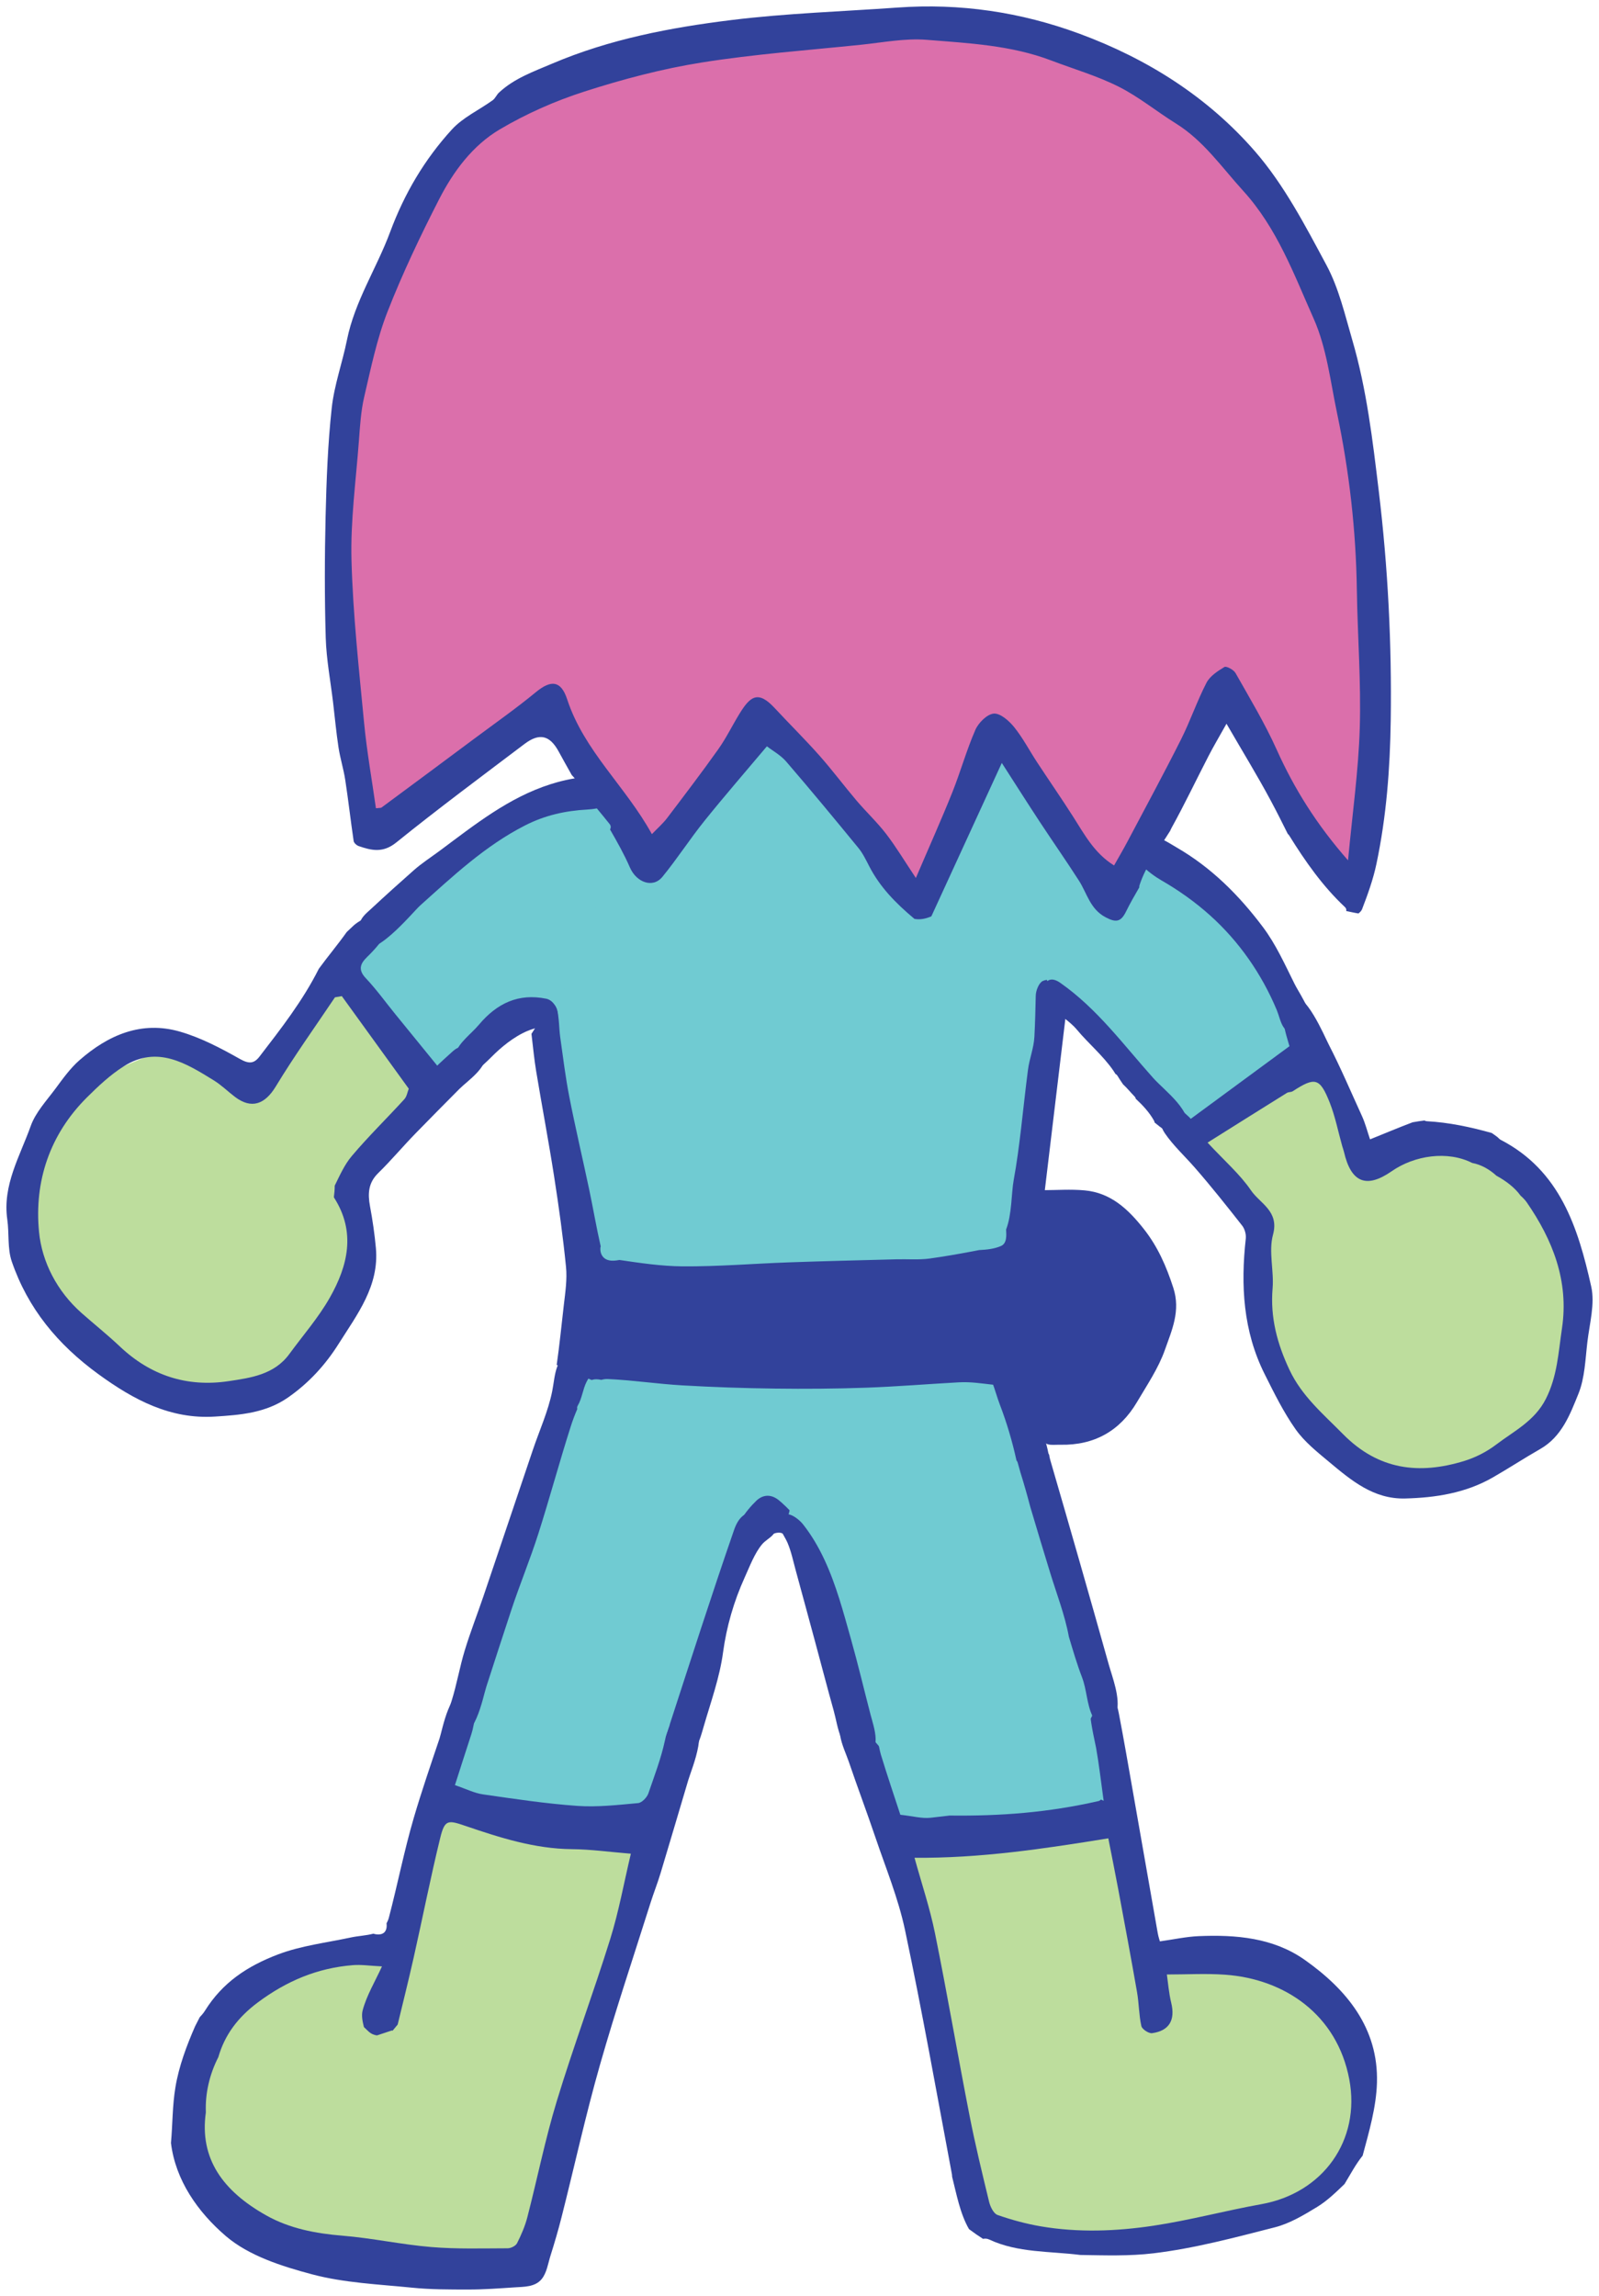 <svg xmlns="http://www.w3.org/2000/svg" xmlns:xlink="http://www.w3.org/1999/xlink" version="1.1" width="124.193" height="178.239" viewBox="-0.042 -0.2 124.193 178.239">
  <!-- Exported by Scratch - http://scratch.mit.edu/ -->
  <g id="space">
    <g id="monet-e">
      <g id="monet-puppet-back">
        <g id="Group">
          <path id="Shape" fill="#70CBD2" stroke="none" stroke-width="1" d="M 48.793 141.84 L 41.243 141.44 L 35.651 139.742 L 34.631 138.843 L 35.651 135.948 L 36.216 133.45 L 38.51 132.151 L 42.404 131.35 L 47.702 133.15 L 50.491 133.349 L 52.288 134.623 L 52.288 136.859 C 52.288 136.859 51.09 139.243 51.19 139.542 C 51.29 139.842 50.092 141.84 50.092 141.84 L 48.793 141.84 Z "/>
          <path id="Shape" fill="#BDDD9D" stroke="none" stroke-width="1" d="M 48.993 141.64 L 33.753 139.742 L 30.89 151.529 L 28.327 151.03 L 19.44 154.445 L 15.946 158.821 L 15.148 162.317 L 15.148 167.211 L 17.444 171.806 L 24.033 175.402 L 33.753 176.002 L 40.4 175.502 L 45.399 160.719 L 50.391 142.839 L 48.993 141.64 "/>
          <path id="Shape" fill="#32429B" stroke="none" stroke-width="1" d="M 50.318 139.02 C 50.21 139.337 49.813 139.75 49.518 139.777 C 47.948 139.92 46.357 140.104 44.795 139.994 C 42.342 139.82 39.902 139.45 37.465 139.099 C 36.806 139.005 36.18 138.683 35.292 138.382 C 35.284 138.38 36.463 134.755 36.568 134.425 C 36.839 133.58 37.066 132.142 36.216 131.51 C 34.94 130.561 34.313 134.117 34.095 134.766 C 33.406 136.814 32.702 138.857 32.094 140.931 C 31.346 143.482 30.836 146.102 30.16 148.675 C 30.123 148.816 30.06 148.967 29.98 149.112 C 30.027 149.479 29.943 149.87 29.519 149.957 C 29.332 149.996 29.141 149.969 28.954 149.915 C 28.395 150.064 27.783 150.085 27.207 150.209 C 25.313 150.616 23.347 150.843 21.556 151.523 C 19.149 152.439 17.237 153.712 15.875 155.898 C 15.762 156.08 15.62 156.241 15.472 156.398 C 15.349 156.634 15.233 156.865 15.112 157.1 C 14.446 158.623 13.853 160.206 13.582 161.841 C 13.343 163.283 13.366 164.722 13.237 166.165 C 13.588 169.055 15.32 171.526 17.506 173.396 C 19.291 174.922 21.849 175.735 24.194 176.359 C 26.697 177.025 29.355 177.133 31.954 177.395 C 33.398 177.541 34.86 177.538 36.313 177.539 C 37.53 177.541 38.725 177.451 39.938 177.371 C 40.662 177.324 41.506 177.35 42.017 176.742 C 42.427 176.256 42.525 175.507 42.712 174.918 C 43.027 173.922 43.318 172.929 43.575 171.916 C 44.574 167.98 45.448 163.974 46.567 160.063 C 47.768 155.859 49.16 151.709 50.478 147.539 C 50.726 146.752 51.035 145.983 51.271 145.193 C 51.99 142.791 52.707 140.389 53.418 137.984 C 53.692 137.055 55.244 133.526 53.313 133.2 C 52.061 132.988 51.8 133.996 51.593 134.956 C 51.3 136.321 50.769 137.699 50.318 139.02 Z M 47.355 150.325 C 46.038 154.549 44.485 158.699 43.198 162.93 C 42.298 165.886 41.691 168.931 40.916 171.926 C 40.736 172.623 40.442 173.301 40.117 173.945 C 40.012 174.152 39.64 174.338 39.389 174.339 C 37.408 174.342 35.418 174.406 33.448 174.241 C 31.14 174.049 28.856 173.547 26.547 173.359 C 24.462 173.19 22.437 172.798 20.636 171.785 C 17.278 169.899 15.44 167.388 15.946 163.788 C 15.886 162.306 16.237 160.821 16.916 159.497 C 17.412 157.784 18.412 156.421 19.993 155.244 C 22.242 153.571 24.621 152.579 27.36 152.358 C 28.016 152.304 28.685 152.409 29.626 152.454 C 29.081 153.645 28.434 154.709 28.126 155.863 C 28.02 156.26 28.109 156.71 28.223 157.165 C 28.367 157.3 28.498 157.432 28.612 157.533 C 28.793 157.695 29.006 157.781 29.234 157.812 C 29.682 157.664 30.048 157.543 30.404 157.425 C 30.417 157.435 30.43 157.445 30.442 157.456 C 30.578 157.294 30.712 157.134 30.845 156.97 C 31.263 155.248 31.691 153.528 32.081 151.799 C 32.781 148.69 33.395 145.561 34.153 142.467 C 34.504 141.035 34.763 141.09 36.127 141.555 C 38.8 142.466 41.491 143.326 44.375 143.353 C 45.845 143.366 47.312 143.573 48.956 143.706 C 48.416 145.978 48.02 148.194 47.355 150.325 Z "/>
        </g>
        <g id="Group">
          <path id="Shape" fill="#70CBD2" stroke="none" stroke-width="1" d="M 80.953 141.839 L 74.934 142.638 L 71.24 142.638 C 71.24 142.638 69.742 142.538 69.443 142.238 C 69.143 141.938 67.924 140.14 67.924 140.14 C 67.924 140.14 67.147 137.743 67.147 137.443 C 67.147 137.144 67.147 135.931 67.147 135.931 L 68.744 134.041 L 75.833 132.849 L 80.525 132.15 L 83.62 132.15 L 85.684 134.035 C 85.684 134.035 86.5 136.203 86.608 136.474 C 86.715 136.744 86.724 139.242 86.724 139.242 L 86.724 140.84 L 83.719 141.839 L 80.953 141.839 L 80.953 141.839 Z "/>
          <path id="Shape" fill="#BDDD9D" stroke="none" stroke-width="1" d="M 86.725 140.84 L 79.926 141.839 C 79.926 141.839 74.934 142.537 74.535 142.437 C 74.135 142.338 70.741 142.538 70.441 142.538 C 70.142 142.538 70.94 147.033 70.94 147.033 L 72.038 151.128 L 72.903 158.719 L 74.435 163.814 L 76.132 171.804 L 77.53 173.003 L 83.92 173.602 L 92.905 173.602 L 100.492 170.706 L 104.886 166.311 L 105.684 160.218 L 102.19 154.443 L 99.195 151.827 L 95.501 151.727 L 92.224 151.827 L 89.511 151.827 L 88.029 151.628 L 86.725 140.84 Z "/>
          <path id="Shape" fill="#32429B" stroke="none" stroke-width="1" d="M 85.09 135.486 C 85.32 136.773 85.465 138.076 85.678 139.6 C 85.607 139.561 85.537 139.535 85.466 139.501 C 85.42 139.555 85.36 139.601 85.271 139.621 C 81.371 140.511 77.672 140.791 73.714 140.744 C 73.216 140.803 72.719 140.862 72.221 140.916 C 71.563 140.987 70.878 140.791 69.887 140.684 C 69.453 139.352 68.887 137.695 68.377 136.02 C 68.191 135.413 68.084 134.149 67.633 133.696 C 67.274 133.334 66.675 133.285 66.188 133.297 C 64.361 133.34 65.534 135.534 65.876 136.543 C 66.542 138.506 67.277 140.447 67.941 142.411 C 68.752 144.808 69.73 147.176 70.251 149.639 C 71.582 155.929 72.703 162.263 73.891 168.583 C 73.903 168.648 73.903 168.72 73.909 168.787 C 74.241 170.092 74.521 171.644 75.219 172.849 C 75.576 173.118 75.939 173.372 76.311 173.607 C 76.463 173.572 76.631 173.582 76.804 173.664 C 79.01 174.696 81.502 174.558 83.868 174.856 C 85.771 174.887 87.675 174.952 89.548 174.727 C 92.729 174.347 95.864 173.504 98.98 172.708 C 100.139 172.412 101.231 171.755 102.268 171.122 C 103.045 170.649 103.72 169.988 104.385 169.351 C 104.842 168.609 105.241 167.827 105.793 167.147 C 106.296 165.275 106.851 163.38 106.905 161.482 C 107.026 157.25 104.562 154.256 101.304 151.954 C 98.865 150.229 95.959 149.982 93.048 150.106 C 92.086 150.148 91.13 150.36 90.047 150.511 C 90.035 150.468 89.932 150.169 89.877 149.86 C 89.23 146.201 88.593 142.539 87.949 138.88 C 87.596 136.875 87.251 134.869 86.868 132.87 C 86.722 132.109 86.355 130.626 85.407 130.551 C 83.831 130.426 84.959 134.752 85.09 135.486 Z M 86.814 146.482 C 87.309 149.136 87.806 151.789 88.27 154.449 C 88.422 155.321 88.415 156.224 88.605 157.085 C 88.66 157.33 89.179 157.675 89.439 157.639 C 90.783 157.453 91.247 156.609 90.927 155.289 C 90.739 154.515 90.679 153.708 90.587 153.082 C 92.141 153.082 93.625 152.995 95.095 153.098 C 99.75 153.423 103.81 156.206 104.756 161.223 C 105.65 165.965 102.715 170.056 97.92 170.915 C 95.114 171.418 92.35 172.166 89.534 172.587 C 86.647 173.019 83.714 173.131 80.81 172.637 C 79.665 172.442 78.53 172.134 77.435 171.751 C 77.13 171.644 76.874 171.112 76.781 170.73 C 76.237 168.49 75.693 166.248 75.251 163.986 C 74.333 159.291 73.528 154.574 72.579 149.887 C 72.183 147.929 71.539 146.022 70.988 144.022 C 76.05 144.067 80.968 143.336 86.039 142.513 C 86.27 143.695 86.553 145.087 86.814 146.482 Z "/>
        </g>
        <g id="Group">
          <path id="Shape" fill="#70CBD2" stroke="none" stroke-width="1" d="M 44.694 104.346 L 51.696 105.459 L 60.487 105.744 L 66.564 105.459 L 74.246 105.045 L 76.598 105.045 L 77.949 107.211 L 77.949 109.847 L 78.422 111.371 C 78.422 111.371 77.94 113.436 77.74 113.835 C 77.541 114.234 76.142 115.903 75.943 115.918 C 75.743 115.933 72.948 118.031 72.948 118.031 C 72.948 118.031 69.154 119.711 68.855 119.669 C 68.555 119.627 65.64 119.91 65.2 119.669 C 64.761 119.428 63.042 118.965 62.804 118.825 C 62.566 118.685 60.008 117.176 60.008 117.176 C 60.008 117.176 58.87 117.334 58.671 118.031 C 58.472 118.729 57.213 120.145 57.213 120.145 C 57.213 120.145 55.876 120.263 55.376 120.145 C 54.877 120.028 51.81 119.528 51.696 119.328 C 51.582 119.129 49.286 117.344 49.286 117.344 L 46.163 114.134 C 46.163 114.134 45.082 111.568 44.693 111.038 C 44.304 110.507 44.993 107.841 44.693 107.542 C 44.394 107.242 44.694 104.346 44.694 104.346 Z "/>
          <path id="Shape" fill="#70CBD2" stroke="none" stroke-width="1" d="M 78.14 98.253 L 71.55 99.551 L 64.661 99.951 L 54.777 99.951 L 47.696 99.951 C 47.696 99.951 44.893 98.253 44.993 97.553 C 45.093 96.854 43.263 86.466 43.263 86.466 L 42.152 78.579 L 41.238 75.179 L 42.398 67.987 L 43.263 64.522 L 45.682 61.75 L 49.886 66.189 L 55.612 60.121 L 59.071 56.4 L 70.352 68.686 L 71.75 69.286 L 77.341 57.499 L 83.73 66.089 L 85.628 68.586 L 85.628 71.983 L 84.429 75.836 L 82.732 77.208 L 81.003 78.175 L 79.537 89.263 L 78.14 98.253 Z "/>
          <path id="Shape" fill="#32429B" stroke="none" stroke-width="1" d="M 88.793 95.203 C 87.575 93.661 86.23 92.396 84.195 92.21 C 83.116 92.112 82.021 92.193 81.109 92.193 C 81.642 87.751 82.172 83.325 82.727 78.695 C 82.205 77.705 81.703 76.795 81.265 75.869 C 81.148 75.883 81.04 75.911 80.951 75.954 C 80.647 76.104 80.413 76.693 80.404 77.094 C 80.381 78.156 80.355 79.219 80.299 80.281 C 80.252 81.177 79.916 81.964 79.8 82.851 C 79.602 84.35 79.449 85.858 79.271 87.359 C 79.108 88.731 78.938 90.06 78.691 91.41 C 78.503 92.435 78.56 94.063 78.101 95.248 C 78.128 95.711 78.17 96.326 77.703 96.529 C 77.202 96.748 76.603 96.82 76.005 96.845 C 75.81 96.885 75.615 96.921 75.427 96.957 C 74.349 97.161 73.266 97.348 72.178 97.5 C 71.325 97.618 70.445 97.538 69.578 97.562 C 66.796 97.636 64.014 97.701 61.233 97.799 C 58.475 97.896 55.717 98.131 52.96 98.109 C 51.327 98.096 49.694 97.852 48.069 97.614 C 47.787 97.666 47.496 97.702 47.224 97.631 C 46.762 97.511 46.553 97.118 46.59 96.658 C 46.593 96.622 46.606 96.595 46.616 96.565 C 46.281 95.106 46.033 93.629 45.724 92.164 C 45.218 89.765 44.652 87.377 44.18 84.972 C 43.878 83.435 43.689 81.874 43.47 80.321 C 43.369 79.602 43.403 78.854 43.212 78.165 C 43.151 77.942 42.945 77.692 42.716 77.52 C 42.275 78.42 41.766 79.25 41.236 80.06 C 41.368 81.179 41.455 82.074 41.599 82.945 C 42.052 85.679 42.571 88.402 42.997 91.139 C 43.361 93.47 43.687 95.81 43.92 98.157 C 44.016 99.123 43.865 100.123 43.751 101.099 C 43.571 102.653 43.418 104.214 43.196 105.761 C 44.047 106.208 45.018 106.534 45.916 106.934 C 46.147 106.85 46.403 106.865 46.657 106.922 C 46.83 106.875 47.001 106.849 47.15 106.856 C 49.084 106.942 51.008 107.235 52.941 107.348 C 55.343 107.488 57.75 107.568 60.155 107.598 C 62.51 107.628 64.867 107.612 67.22 107.529 C 69.625 107.444 72.025 107.243 74.429 107.112 C 75.354 107.061 76.178 107.198 77.033 107.292 C 77.578 107.352 78.141 107.056 78.682 107.273 C 79.289 107.517 79.584 108.302 79.886 108.827 C 80.34 109.616 80.492 110.395 80.783 111.243 C 81.091 112.136 81.535 111.944 82.344 111.958 C 84.944 112.005 86.942 110.891 88.264 108.65 C 89.046 107.325 89.933 106.019 90.437 104.587 C 90.969 103.075 91.673 101.564 91.087 99.772 C 90.544 98.102 89.886 96.587 88.793 95.203 Z "/>
          <path id="Shape" fill="#32429B" stroke="none" stroke-width="1" d="M 61.79 117.594 C 61.256 116.972 60.665 116.435 60.435 116.253 C 59.764 115.721 59.138 115.889 58.706 116.302 C 58.026 116.952 56.247 118.954 57.889 119.717 C 58.957 120.213 59.506 118.728 60.505 118.785 C 61.348 118.833 61.569 120.631 62.504 120.018 C 63.205 119.558 62.556 118.487 61.79 117.594 Z "/>
        </g>
        <g id="Group">
          <path id="Shape" fill="#70CBD2" stroke="none" stroke-width="1" d="M 92.25 67.996 L 89.953 66.786 L 88.458 66.786 L 87.849 67.996 L 86.075 69.495 L 83.546 69.495 L 81.681 71.245 C 81.681 71.245 80.787 73.889 81.018 74.188 C 81.25 74.488 82.748 77.585 82.748 77.585 L 86.752 81.972 L 90.467 85.447 C 90.467 85.447 91.017 87.174 91.325 87.174 C 91.634 87.174 92.533 87.574 93.231 87.174 C 93.93 86.774 98.223 84.377 98.223 84.377 L 100.519 82.479 L 100.519 79.782 L 99.122 75.844 L 97.025 72.428 L 93.431 68.594 L 92.25 67.996 Z "/>
          <path id="Shape" fill="#32429B" stroke="none" stroke-width="1" d="M 89.525 83.485 C 87.221 80.914 85.169 78.092 82.294 76.09 C 81.123 75.273 80.718 76.694 81.245 77.507 C 81.592 78.04 82.083 78.418 82.573 78.803 C 82.938 79.089 83.302 79.379 83.604 79.741 C 84.512 80.828 85.622 81.741 86.431 82.913 C 86.49 82.999 86.543 83.087 86.597 83.174 C 86.652 83.201 86.704 83.238 86.743 83.303 C 86.883 83.532 87.03 83.755 87.181 83.975 C 87.505 84.272 87.779 84.616 88.086 84.93 C 88.139 84.984 88.162 85.043 88.174 85.102 C 88.718 85.604 89.229 86.156 89.588 86.799 C 89.616 86.849 89.63 86.897 89.634 86.943 C 90.614 87.752 91.911 88.626 92.181 87.703 C 92.661 86.065 90.473 84.543 89.525 83.485 Z "/>
          <path id="Shape" fill="#32429B" stroke="none" stroke-width="1" d="M 98.046 71.767 C 96.171 69.272 94.028 67.139 91.333 65.582 C 90.648 65.185 88.648 63.823 87.986 64.996 C 87.308 66.199 89.327 67.664 90.164 68.145 C 91.513 68.92 92.789 69.827 93.947 70.867 C 96.204 72.894 97.955 75.417 99.124 78.214 C 99.286 78.601 99.412 79.188 99.636 79.522 C 99.94 79.973 100.919 80.706 101.416 80.094 C 102.377 78.908 101.014 77.198 100.504 76.178 C 99.751 74.672 99.063 73.119 98.046 71.767 Z "/>
        </g>
        <g id="Group">
          <path id="Shape" fill="#70CBD2" stroke="none" stroke-width="1" d="M 40.422 62.997 L 38.531 64.095 L 35.536 65.793 L 32.641 67.891 L 29.546 71.24 L 27.149 73.439 C 27.149 73.439 27.149 74.584 27.149 74.883 C 27.149 75.183 27.666 77.063 27.666 77.063 L 30.544 80.389 L 31.642 81.967 L 32.74 83.566 L 34.238 83.566 L 35.635 82.774 L 38.431 79.778 L 40.422 78.579 L 42.07 78.179 C 42.07 78.179 42.506 78.479 43.014 77.78 C 43.523 77.081 44.587 75.083 44.587 75.083 C 44.587 75.083 46.161 71.286 46.19 70.787 C 46.219 70.289 46.817 65.594 46.817 65.594 C 46.817 65.594 46.118 62.797 45.818 62.997 C 45.519 63.196 44.588 62.297 44.588 62.297 L 42.624 62.297 L 40.422 62.997 Z "/>
          <path id="Shape" fill="#32429B" stroke="none" stroke-width="1" d="M 41.334 79.684 C 41.599 79.6 41.866 79.547 42.13 79.529 C 42.831 79.483 43.386 79.226 43.278 78.422 C 43.215 77.954 42.866 77.43 42.379 77.331 C 40.236 76.896 38.566 77.675 37.16 79.345 C 36.521 80.104 35.643 80.677 35.306 81.614 C 35.113 82.15 34.64 83.193 35.395 83.519 C 36.229 83.879 37.897 82.066 38.41 81.578 C 39.178 80.845 40.247 80.024 41.334 79.684 Z "/>
          <path id="Shape" fill="#32429B" stroke="none" stroke-width="1" d="M 42.736 60.674 C 39.451 61.715 36.811 63.841 34.104 65.852 C 33.43 66.352 32.717 66.81 32.09 67.364 C 31.005 68.322 29.928 69.29 28.868 70.276 C 28.379 70.73 27.995 70.994 27.841 71.631 C 27.737 72.06 27.524 72.729 27.81 73.13 C 28.823 74.55 31.979 70.644 32.591 70.095 C 35.141 67.809 37.645 65.454 40.743 63.877 C 42.284 63.091 43.861 62.74 45.576 62.646 C 46.425 62.599 48.049 62.327 47.666 61.103 C 47.146 59.436 43.831 60.328 42.736 60.674 Z "/>
        </g>
        <g id="Group">
          <path id="Shape" fill="#BDDD9D" stroke="none" stroke-width="1" d="M 33.781 84.285 L 29.453 78.791 L 26.158 75.885 L 25.197 76.394 L 22.464 80.085 L 20.667 83.578 L 19.064 83.578 L 15.874 81.979 L 12.38 81.388 L 5.491 84.285 L 3.993 86.582 L 2.097 90.296 L 2.097 95.972 L 3.993 100.966 L 9.185 105.475 L 16.273 108.058 L 22.064 106.66 L 24.76 103.064 L 27.156 99.967 L 27.672 95.272 L 27.156 93.275 L 27.156 91.576 L 29.253 89.179 L 33.781 84.285 "/>
          <path id="Shape" fill="#70CBD2" stroke="none" stroke-width="1" d="M 26.158 74.895 L 29.053 79.59 L 32.647 83.286 L 33.781 83.577 L 34.987 81.862 L 35.68 80.177 L 35.643 77.224 C 35.643 77.224 33.917 75.395 33.781 75.395 C 33.645 75.395 30.85 73.45 30.85 73.45 L 28.255 73.297 L 26.158 74.895 Z "/>
          <path id="Shape" fill="#32429B" stroke="none" stroke-width="1" d="M 27.91 71.296 C 27.693 71.428 27.511 71.565 27.396 71.675 C 27.231 71.835 27.06 71.995 26.887 72.156 C 26.196 73.13 25.426 74.042 24.722 75.005 C 23.478 77.486 21.792 79.642 20.116 81.82 C 19.686 82.378 19.294 82.404 18.598 82.012 C 17.11 81.173 15.557 80.354 13.928 79.885 C 10.947 79.026 8.367 80.147 6.134 82.102 C 5.412 82.733 4.835 83.545 4.258 84.324 C 3.567 85.255 2.72 86.157 2.343 87.216 C 1.507 89.563 0.142 91.802 0.524 94.472 C 0.679 95.555 0.526 96.725 0.872 97.731 C 2.122 101.374 4.43 104.167 7.586 106.468 C 10.363 108.492 13.209 109.992 16.657 109.771 C 18.593 109.647 20.588 109.503 22.328 108.29 C 23.95 107.16 25.23 105.758 26.263 104.118 C 27.704 101.833 29.422 99.632 29.153 96.686 C 29.054 95.601 28.896 94.52 28.697 93.449 C 28.517 92.478 28.552 91.634 29.327 90.875 C 30.347 89.878 31.265 88.777 32.263 87.757 C 33.384 86.612 34.507 85.468 35.64 84.334 C 36.279 83.694 37.908 82.629 37.641 81.549 C 37.429 80.687 36.67 80.949 36.03 81.037 C 35.554 81.102 35.417 81.143 35.04 81.49 C 34.946 81.576 33.904 82.512 33.921 82.532 C 32.779 81.131 31.718 79.832 30.66 78.53 C 29.899 77.595 29.193 76.609 28.367 75.736 C 27.746 75.08 27.944 74.607 28.464 74.099 C 28.975 73.6 30.804 71.794 29.841 70.961 C 29.409 70.589 28.521 70.925 27.91 71.296 Z M 31.706 84.318 C 31.604 84.573 31.556 84.923 31.36 85.137 C 30.007 86.618 28.567 88.021 27.275 89.551 C 26.715 90.215 26.347 91.048 25.955 91.846 C 25.956 92.146 25.927 92.444 25.89 92.74 C 25.896 92.753 25.901 92.768 25.908 92.779 C 27.611 95.446 26.979 98.062 25.574 100.538 C 24.693 102.092 23.492 103.463 22.431 104.914 C 21.258 106.518 19.439 106.764 17.698 107.024 C 14.482 107.502 11.658 106.587 9.273 104.334 C 8.312 103.426 7.275 102.599 6.284 101.723 C 4.392 100.047 3.219 97.782 2.99 95.443 C 2.606 91.515 3.818 87.869 6.715 84.989 C 7.596 84.113 8.525 83.241 9.568 82.581 C 12.171 80.933 14.398 82.334 16.575 83.678 C 17.159 84.039 17.656 84.535 18.206 84.952 C 19.491 85.926 20.539 85.529 21.378 84.143 C 22.811 81.777 24.431 79.524 25.973 77.224 C 26.151 77.193 26.328 77.162 26.506 77.13 C 28.225 79.505 29.943 81.88 31.706 84.318 Z "/>
        </g>
        <g id="Group">
          <path id="Shape" fill="#70CBD2" stroke="none" stroke-width="1" d="M 96.04 85.89 L 92.745 88.112 L 92.241 87.001 L 91.339 83.992 L 93.045 80.995 L 96.04 79.197 L 99.235 79.597 L 101.531 80.342 L 101.765 81.595 L 98.236 84.391 L 96.04 85.89 "/>
          <path id="Shape" fill="#BDDD9D" stroke="none" stroke-width="1" d="M 93.145 89.387 L 96.552 93.482 L 97.538 95.081 L 97.538 99.576 L 98.637 104.369 L 101.332 109.8 L 104.926 113.56 L 109.219 114.758 L 112.514 114.758 L 115.31 113.36 L 117.606 111.987 L 120.601 109.8 L 121.499 106.768 L 122.797 100.574 L 122.098 96.607 L 119.203 92.384 L 115.909 89.387 L 112.614 88.112 L 109.419 88.787 L 106.125 89.885 L 105.325 89.387 L 104.726 86.79 L 103.129 83.584 L 101.765 82.494 L 98.337 85.391 L 92.264 88.887 L 93.145 89.387 "/>
          <path id="Shape" fill="#32429B" stroke="none" stroke-width="1" d="M 123.546 99.674 C 122.525 95.112 121.133 90.672 116.515 88.287 C 116.411 88.234 116.336 88.127 116.241 88.055 C 116.103 87.95 115.962 87.853 115.822 87.756 C 114.168 87.294 112.504 86.936 110.766 86.841 C 110.699 86.838 110.644 86.815 110.597 86.785 C 110.289 86.823 109.982 86.868 109.674 86.925 C 108.566 87.343 107.474 87.806 106.368 88.25 C 106.16 87.64 106.002 87.009 105.735 86.427 C 104.889 84.578 104.094 82.703 103.163 80.893 C 102.79 80.169 101.395 76.816 100.231 77.098 C 98.904 77.42 99.928 80.365 100.11 81.018 C 97.628 82.844 95.088 84.711 92.435 86.663 C 92.481 86.628 91.532 85.819 91.401 85.743 C 91.01 85.518 90.509 85.407 90.06 85.457 C 89.929 85.471 89.969 86.575 89.994 86.709 C 90.066 87.085 90.229 87.478 90.44 87.789 C 91.076 88.723 92.001 89.577 92.746 90.431 C 94.025 91.894 95.235 93.419 96.436 94.948 C 96.637 95.204 96.753 95.627 96.717 95.952 C 96.312 99.588 96.511 103.139 98.181 106.473 C 98.916 107.939 99.648 109.43 100.589 110.762 C 101.274 111.731 102.255 112.512 103.181 113.285 C 104.905 114.722 106.636 116.192 109.092 116.13 C 111.479 116.07 113.796 115.704 115.902 114.497 C 117.144 113.785 118.344 112.998 119.587 112.288 C 121.263 111.33 121.903 109.607 122.552 108.004 C 123.053 106.768 123.088 105.332 123.249 103.975 C 123.419 102.543 123.848 101.019 123.546 99.674 Z M 121.276 102.919 C 120.997 104.783 120.917 106.635 120.024 108.397 C 119.15 110.119 117.549 110.894 116.16 111.949 C 115.435 112.501 114.569 112.944 113.698 113.213 C 110.182 114.297 107.02 113.924 104.264 111.128 C 102.727 109.568 101.072 108.189 100.108 106.139 C 99.157 104.117 98.61 102.081 98.799 99.823 C 98.915 98.437 98.477 96.947 98.831 95.652 C 99.333 93.816 97.82 93.236 97.122 92.212 C 96.266 90.958 95.077 89.932 93.749 88.503 C 95.973 87.107 97.938 85.871 99.909 84.645 C 100.038 84.564 100.238 84.597 100.365 84.514 C 102.095 83.389 102.469 83.463 103.235 85.393 C 103.665 86.476 103.888 87.64 104.205 88.766 C 104.249 88.919 104.308 89.069 104.344 89.224 C 104.892 91.599 106.075 92.097 108.05 90.724 C 109.834 89.485 112.395 89.115 114.301 90.082 C 114.997 90.208 115.649 90.583 116.179 91.069 C 116.936 91.482 117.624 92.01 118.057 92.618 C 118.243 92.784 118.416 92.96 118.554 93.161 C 120.543 96.049 121.826 99.239 121.276 102.919 Z "/>
        </g>
        <g id="Group">
          <path id="Shape" fill="#70CBD2" stroke="none" stroke-width="1" d="M 57.202 121.233 L 57.862 118.036 L 57.202 115.922 L 55.067 113.342 L 49.177 109.246 L 45.175 108.046 L 43.986 108.847 L 41.228 117.18 L 38.695 124.03 L 37.658 126.812 L 36.201 131.48 L 37.627 134.012 C 37.627 134.012 37.995 135.72 38.694 135.918 C 39.393 136.117 42.421 136.074 43.253 136.445 C 44.085 136.816 46.584 136.716 47.032 136.816 C 47.48 136.916 49.377 136.458 50.276 136.445 C 51.175 136.431 51.969 133.7 51.969 133.7 L 54.251 130.52 L 57.202 121.233 Z "/>
          <path id="Shape" fill="#32429B" stroke="none" stroke-width="1" d="M 42.847 107.802 C 42.535 109.359 41.856 110.843 41.344 112.359 C 40.064 116.147 38.79 119.937 37.505 123.723 C 37.029 125.125 36.486 126.506 36.055 127.922 C 35.659 129.222 35.435 130.574 35.026 131.869 C 34.827 132.497 34.149 134.15 35.147 134.52 C 36.827 135.14 37.44 131.639 37.733 130.734 C 38.373 128.753 39.017 126.773 39.669 124.796 C 40.325 122.809 41.13 120.87 41.766 118.877 C 42.652 116.103 43.408 113.287 44.295 110.512 C 44.438 110.065 44.607 109.621 44.795 109.185 C 44.77 109.105 44.775 109.014 44.831 108.92 C 45.165 108.358 45.221 107.651 45.521 107.064 C 45.819 106.478 46.34 105.945 46.084 105.236 C 45.875 104.655 45.196 104.743 44.674 104.791 C 43.04 104.94 43.096 106.559 42.847 107.802 Z "/>
          <path id="Shape" fill="#32429B" stroke="none" stroke-width="1" d="M 57.667 117.468 C 57.334 117.73 57.122 118.14 56.972 118.573 C 55.235 123.591 53.612 128.649 51.968 133.699 C 51.685 134.569 51.247 136.716 52.781 136.415 C 54.003 136.176 54.331 134.802 54.618 133.815 C 55.167 131.92 55.853 130.034 56.114 128.095 C 56.386 126.08 56.955 124.113 57.796 122.263 C 58.165 121.452 58.567 120.375 59.144 119.691 C 59.628 119.118 60.502 118.978 60.023 118.014 C 59.74 117.445 58.959 117.122 58.352 117.189 C 58.079 117.221 57.853 117.321 57.667 117.468 Z "/>
        </g>
        <g id="Group">
          <path id="Shape" fill="#70CBD2" stroke="none" stroke-width="1" d="M 61.099 117.806 L 63.465 122.439 L 65.792 130.52 L 65.792 132.221 L 67.956 135.044 L 69.486 136.83 L 73.38 137.415 C 73.38 137.415 77.274 136.943 77.573 136.83 C 77.873 136.716 82.465 135.118 82.465 135.118 L 83.763 135.018 L 84.794 132.981 L 84.794 129.924 L 82.265 121.034 C 82.265 121.034 79.969 112.294 79.969 111.969 C 79.969 111.644 78.871 109.147 78.871 109.147 L 74.877 109.147 L 67.49 110.545 C 67.49 110.545 64.893 112.643 64.694 112.943 C 64.494 113.242 61.523 116.114 61.523 116.114 L 61.099 117.806 Z "/>
          <path id="Shape" fill="#32429B" stroke="none" stroke-width="1" d="M 86.058 128.96 C 84.576 123.68 83.064 118.409 81.531 113.142 C 81.486 112.987 81.46 112.855 81.445 112.733 C 81.415 112.695 81.39 112.648 81.379 112.587 C 81.227 111.775 80.917 111.001 80.807 110.183 C 80.303 109.032 79.871 107.643 79.08 106.65 C 78.667 106.131 77.554 105.044 76.861 105.637 C 76.339 106.083 76.836 106.617 77.015 107.084 C 77.237 107.661 77.395 108.269 77.621 108.858 C 78.158 110.262 78.585 111.708 78.907 113.176 C 78.947 113.218 78.98 113.27 78.999 113.339 C 79.069 113.6 79.145 113.86 79.217 114.12 C 79.497 115.006 79.747 115.897 79.982 116.792 C 80.482 118.487 80.997 120.176 81.514 121.866 C 82.02 123.523 82.664 125.162 82.977 126.866 C 83.294 127.925 83.603 128.983 84 130.018 C 84.365 130.968 84.369 132.092 84.793 132.981 C 84.957 133.324 85.3 133.943 85.727 134.007 C 86.333 134.098 86.583 133.217 86.693 132.758 C 86.977 131.569 86.376 130.092 86.058 128.96 Z "/>
          <path id="Shape" fill="#32429B" stroke="none" stroke-width="1" d="M 66.054 127.056 C 65.465 124.968 64.91 122.848 63.988 120.876 C 63.537 119.911 62.998 118.986 62.338 118.148 C 61.964 117.672 60.835 116.776 60.549 117.872 C 60.393 118.465 60.895 119.038 61.115 119.547 C 61.417 120.249 61.572 121.027 61.775 121.762 C 62.275 123.574 62.758 125.391 63.254 127.205 C 63.744 129.001 64.206 130.805 64.71 132.598 C 65.078 133.906 65.181 135.862 66.893 135.917 C 68.609 135.973 67.817 133.851 67.574 132.915 C 67.065 130.962 66.602 128.998 66.054 127.056 Z "/>
        </g>
        <g id="Group">
          <path id="Shape" fill="#DB6FAB" stroke="none" stroke-width="1" d="M 55.96 2.697 L 47.721 4.895 L 40.825 7.192 L 34.977 11.387 L 31.34 18.179 L 28.345 26.171 L 26.149 43.451 L 27.663 56.736 L 28.644 63.828 L 29.743 63.828 L 42.222 55.438 L 44.02 56.836 L 50.609 66.814 L 58.596 56.237 L 60.033 56.037 L 70.976 69.522 L 71.575 69.522 L 76.623 57.136 L 77.965 57.236 L 85.852 68.923 L 86.761 68.623 L 94.81 53.54 L 105.021 68.923 L 105.92 65.526 L 106.805 53.64 L 106.12 41.553 L 104.122 28.568 L 98.831 16.282 L 89.963 6.892 L 77.965 2.098 L 62.091 2.098 L 55.96 2.697 "/>
          <path id="Shape" fill="#32429B" stroke="none" stroke-width="1" d="M 107.048 37.936 C 106.569 33.97 106.109 30.024 104.987 26.188 C 104.414 24.225 103.943 22.171 102.989 20.394 C 101.345 17.33 99.696 14.156 97.44 11.559 C 93.776 7.342 89.097 4.373 83.799 2.418 C 79.216 0.728 74.522 0.041 69.664 0.387 C 65.366 0.693 61.048 0.829 56.777 1.355 C 52.022 1.94 47.315 2.837 42.842 4.741 C 41.371 5.368 39.897 5.885 38.713 6.989 C 38.526 7.163 38.425 7.438 38.223 7.583 C 37.165 8.344 35.91 8.916 35.053 9.855 C 32.939 12.171 31.371 14.814 30.257 17.816 C 29.213 20.625 27.513 23.181 26.907 26.189 C 26.55 27.96 25.917 29.691 25.723 31.474 C 25.418 34.259 25.315 37.072 25.247 39.876 C 25.172 43.019 25.164 46.167 25.257 49.309 C 25.307 50.991 25.63 52.665 25.829 54.343 C 25.967 55.504 26.073 56.668 26.249 57.822 C 26.379 58.672 26.643 59.501 26.773 60.35 C 27.015 61.925 27.192 63.51 27.425 65.087 C 27.447 65.237 27.652 65.424 27.811 65.48 C 28.818 65.829 29.704 66.036 30.735 65.204 C 33.992 62.576 37.358 60.078 40.698 57.553 C 41.863 56.673 42.667 56.883 43.353 58.148 C 43.67 58.732 43.999 59.315 44.363 59.964 C 44.79 60.404 45.092 60.938 45.451 61.442 C 46.025 62.25 46.7 62.999 47.312 63.779 C 47.42 63.916 47.408 64.075 47.341 64.197 C 47.898 65.163 48.444 66.135 48.887 67.152 C 49.379 68.283 50.65 68.792 51.407 67.869 C 52.553 66.47 53.538 64.938 54.671 63.527 C 56.213 61.608 57.83 59.749 59.523 57.737 C 59.975 58.087 60.592 58.422 61.021 58.92 C 62.923 61.127 64.781 63.372 66.628 65.626 C 66.981 66.057 67.227 66.581 67.487 67.081 C 68.297 68.638 69.465 69.865 70.983 71.135 C 71.421 71.216 71.87 71.125 72.296 70.936 C 74.118 66.97 75.867 63.162 77.767 59.028 C 78.826 60.673 79.754 62.137 80.706 63.585 C 81.716 65.12 82.77 66.626 83.762 68.172 C 84.391 69.155 84.619 70.365 85.821 71.005 C 86.65 71.446 87.024 71.368 87.422 70.554 C 87.727 69.931 88.077 69.323 88.447 68.686 C 88.44 68.638 88.442 68.586 88.46 68.528 C 88.963 66.968 89.991 65.678 90.844 64.298 C 90.878 64.221 90.91 64.147 90.957 64.061 C 91.972 62.228 92.871 60.331 93.835 58.469 C 94.223 57.716 94.658 56.987 95.219 55.984 C 96.496 58.19 97.629 60.032 98.648 61.936 C 99.109 62.796 99.548 63.668 99.982 64.543 C 100.02 64.568 100.054 64.604 100.083 64.65 C 101.329 66.659 102.69 68.601 104.421 70.222 C 104.521 70.316 104.539 70.423 104.515 70.523 C 104.848 70.592 105.161 70.666 105.47 70.713 C 105.598 70.613 105.705 70.495 105.746 70.389 C 106.188 69.244 106.609 68.075 106.862 66.878 C 107.64 63.202 107.922 59.468 107.975 55.716 C 108.059 49.77 107.76 43.853 107.048 37.936 Z M 105.57 56.312 C 105.47 59.643 104.996 62.963 104.659 66.591 C 102.213 63.807 100.484 61.033 99.115 57.991 C 98.194 55.943 97.026 54.005 95.918 52.047 C 95.774 51.793 95.207 51.49 95.058 51.58 C 94.53 51.897 93.931 52.288 93.663 52.807 C 92.926 54.234 92.407 55.773 91.684 57.209 C 90.344 59.873 88.923 62.496 87.528 65.132 C 87.213 65.729 86.868 66.311 86.487 66.987 C 84.958 66.043 84.187 64.579 83.306 63.198 C 82.399 61.776 81.437 60.39 80.511 58.98 C 79.913 58.069 79.405 57.088 78.725 56.246 C 78.332 55.758 77.652 55.16 77.146 55.198 C 76.628 55.238 75.959 55.904 75.717 56.454 C 75.026 58.03 74.565 59.707 73.925 61.308 C 73.088 63.399 72.163 65.455 71.092 67.96 C 70.217 66.651 69.56 65.55 68.785 64.539 C 68.084 63.627 67.233 62.832 66.486 61.952 C 65.508 60.8 64.602 59.584 63.601 58.455 C 62.479 57.191 61.274 56.003 60.124 54.765 C 58.829 53.371 58.227 53.849 57.383 55.226 C 56.826 56.134 56.359 57.101 55.744 57.967 C 54.458 59.777 53.111 61.545 51.767 63.314 C 51.453 63.727 51.052 64.074 50.59 64.556 C 48.56 60.858 45.325 58.103 44.009 54.089 C 43.529 52.622 42.753 52.567 41.596 53.52 C 40.042 54.801 38.388 55.96 36.771 57.164 C 34.381 58.945 31.986 60.72 29.589 62.492 C 29.536 62.531 29.44 62.513 29.156 62.547 C 28.844 60.336 28.448 58.13 28.236 55.907 C 27.835 51.704 27.371 47.495 27.258 43.281 C 27.177 40.21 27.602 37.125 27.832 34.048 C 27.919 32.893 27.986 31.719 28.248 30.598 C 28.766 28.38 29.227 26.119 30.052 24.009 C 31.221 21.021 32.609 18.108 34.073 15.252 C 35.179 13.095 36.672 11.09 38.766 9.85 C 40.824 8.632 43.069 7.64 45.347 6.908 C 48.316 5.954 51.366 5.145 54.441 4.655 C 58.541 4.001 62.697 3.702 66.831 3.274 C 68.528 3.099 70.251 2.756 71.929 2.891 C 75.186 3.152 78.486 3.31 81.601 4.494 C 83.357 5.161 85.18 5.692 86.85 6.531 C 88.41 7.315 89.789 8.454 91.283 9.382 C 93.441 10.723 94.839 12.775 96.507 14.606 C 99.154 17.511 100.455 21.095 101.986 24.53 C 102.999 26.802 103.289 29.411 103.809 31.889 C 104.756 36.407 105.277 40.978 105.344 45.6 C 105.398 49.172 105.676 52.747 105.57 56.312 Z "/>
        </g>
      </g>
    </g>
  </g>
</svg>